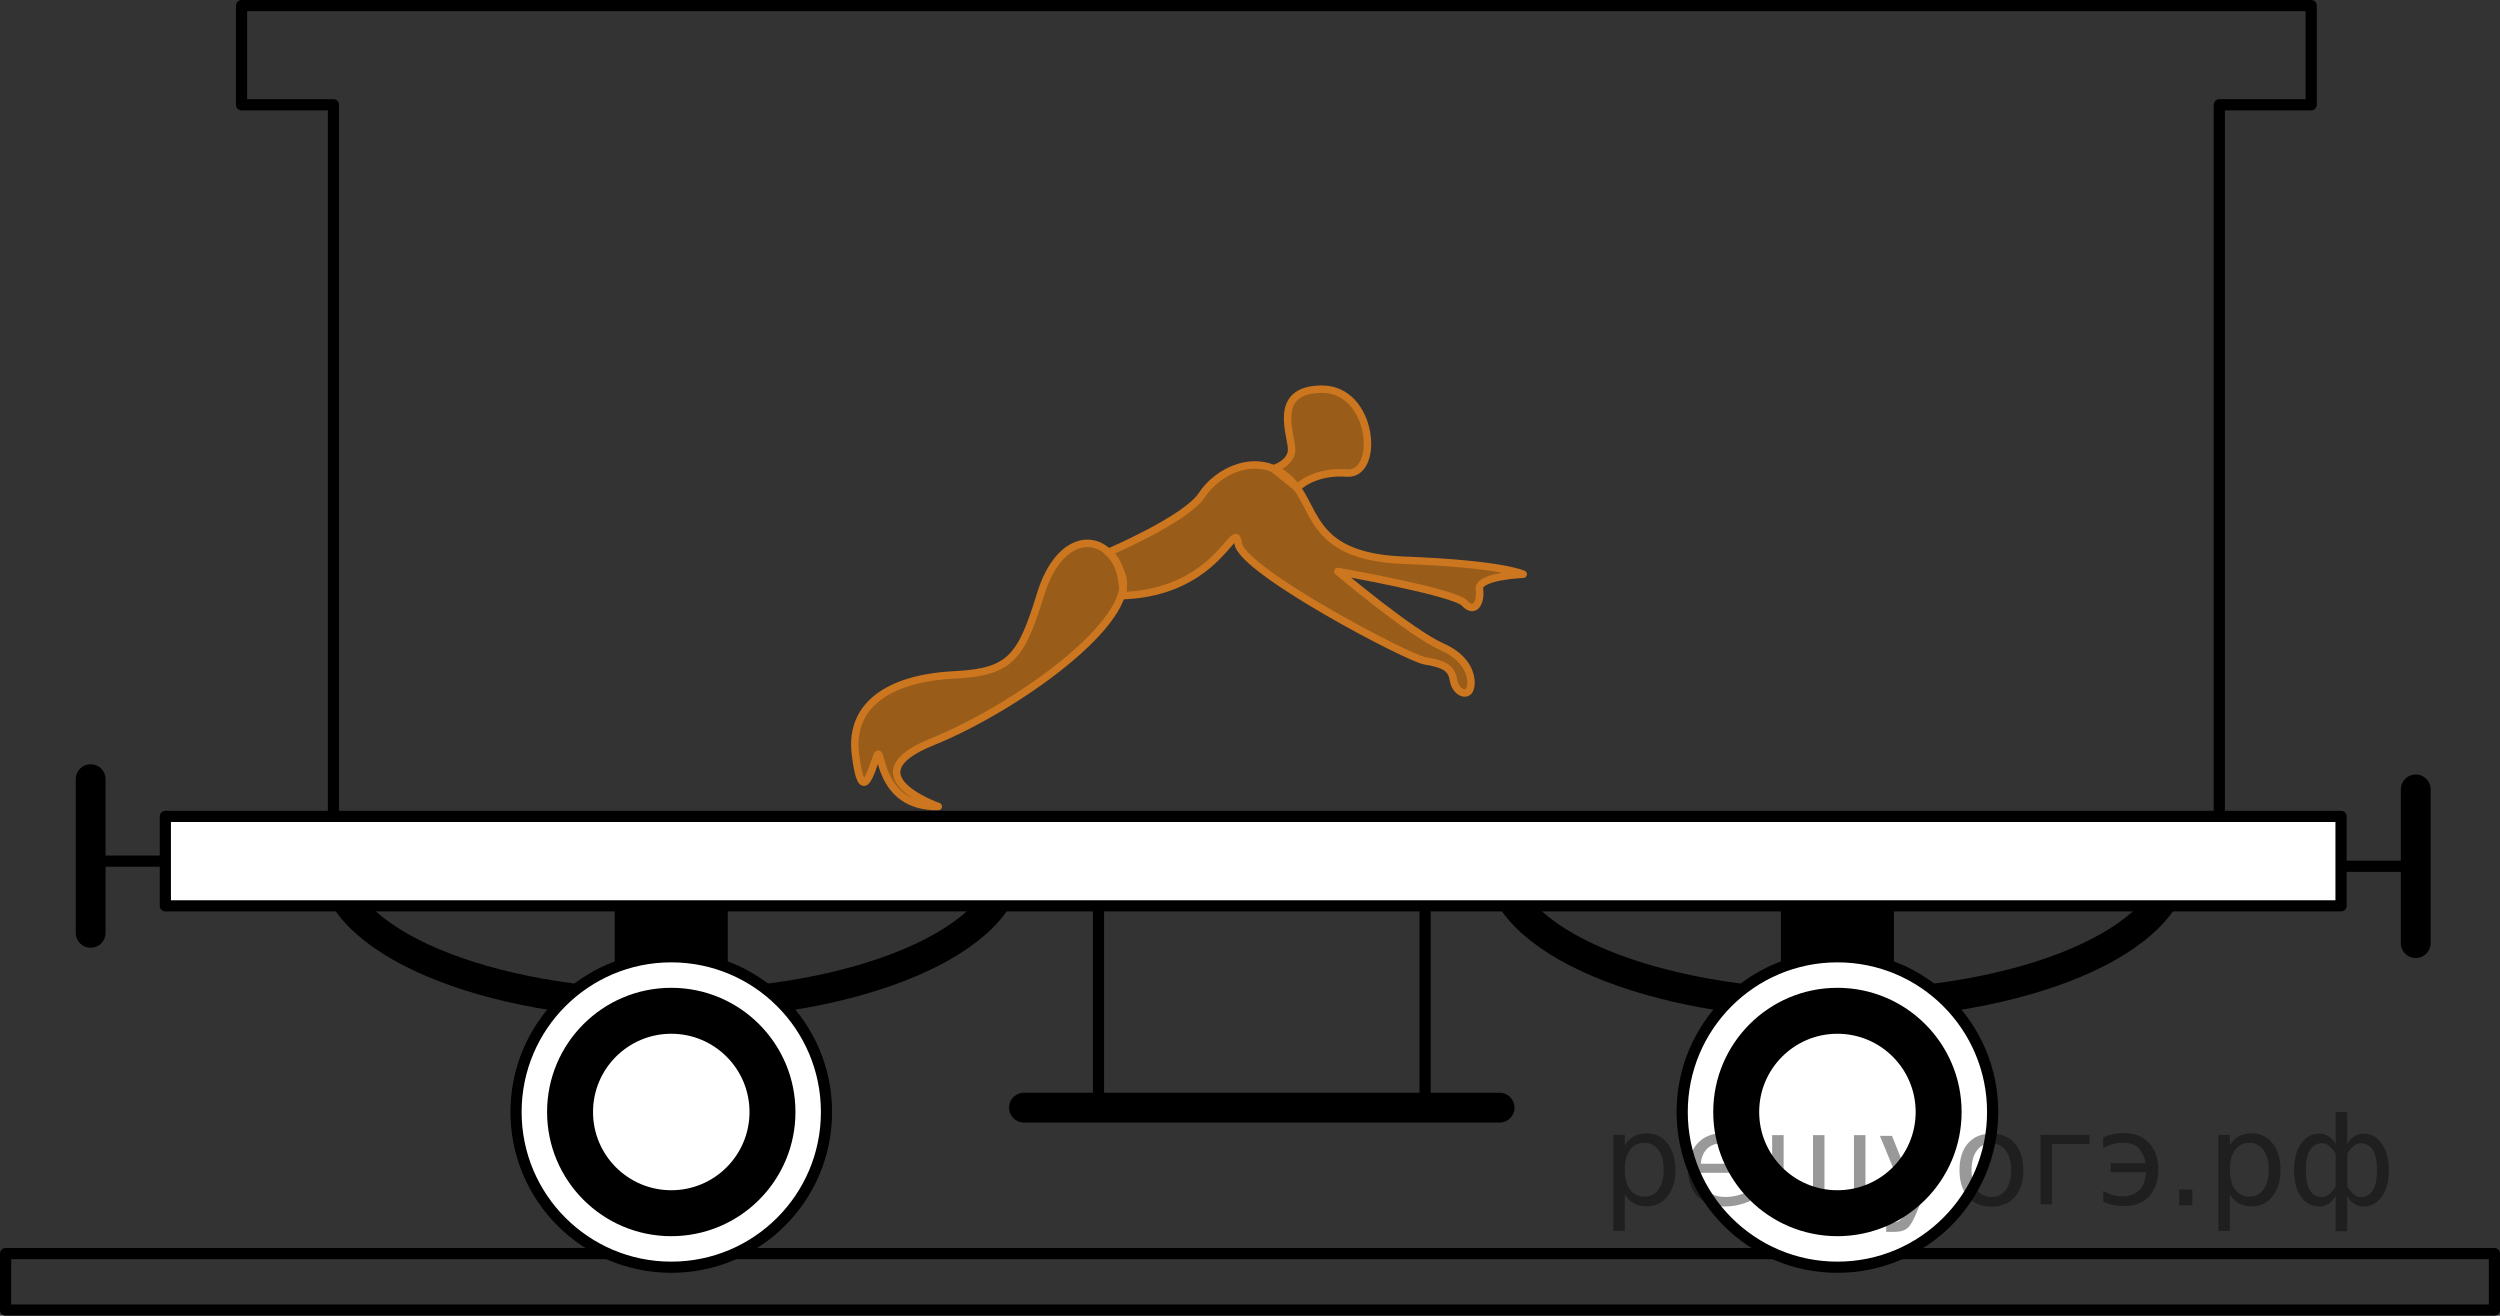<?xml version="1.0" encoding="utf-8"?>
<!-- Generator: Adobe Illustrator 16.0.0, SVG Export Plug-In . SVG Version: 6.00 Build 0)  -->
<!DOCTYPE svg PUBLIC "-//W3C//DTD SVG 1.1//EN" "http://www.w3.org/Graphics/SVG/1.1/DTD/svg11.dtd">
<svg version="1.1" id="Слой_1" xmlns="http://www.w3.org/2000/svg" xmlns:xlink="http://www.w3.org/1999/xlink" x="0px" y="0px"
	 width="167.75px" height="88.28px" viewBox="-453.122 148.984 167.75 88.28"
	 enable-background="new -453.122 148.984 167.75 88.28" xml:space="preserve">
<rect x="-453.122" y="148.984" width="167.75" height="88.28" fill="#333333" stroke="none"/>
<g>
	
		<polyline fill="none" stroke="#000000" stroke-width="2" stroke-linecap="round" stroke-linejoin="round" stroke-miterlimit="10" points="
		-447.039,201.265 -447.039,207.014 -447.039,211.578 	"/>
	
		<line fill="#FFFFFF" stroke="#000000" stroke-width="0.75" stroke-linecap="round" stroke-linejoin="round" stroke-miterlimit="10" x1="-442.027" y1="206.765" x2="-447.039" y2="206.765"/>
</g>
<g>
	
		<polyline fill="none" stroke="#000000" stroke-width="2" stroke-linecap="round" stroke-linejoin="round" stroke-miterlimit="10" points="
		-291.027,212.265 -291.027,206.516 -291.027,201.953 	"/>
	
		<line fill="#FFFFFF" stroke="#000000" stroke-width="0.75" stroke-linecap="round" stroke-linejoin="round" stroke-miterlimit="10" x1="-296.039" y1="207.109" x2="-291.027" y2="207.109"/>
</g>
<rect x="-452.747" y="233.099" fill="none" stroke="#000000" stroke-width="0.75" stroke-linecap="round" stroke-linejoin="round" stroke-miterlimit="10" width="167" height="3.79"/>
<path fill="none" stroke="#000000" stroke-width="2" stroke-linecap="round" stroke-linejoin="round" stroke-miterlimit="10" d="
	M-385.414,206.765c0,5.315-10.148,9.625-22.666,9.625s-22.666-4.31-22.666-9.625"/>
<rect x="-411.872" y="207.014" width="7.583" height="8.252"/>
<g>
	
		<circle fill="#FFFFFF" stroke="#000000" stroke-width="0.75" stroke-linecap="round" stroke-linejoin="round" stroke-miterlimit="10" cx="-408.08" cy="223.599" r="10.416"/>
	<circle cx="-408.08" cy="223.599" r="8.333"/>
	<circle fill="#FFFFFF" cx="-408.08" cy="223.599" r="5.25"/>
</g>
<path fill="none" stroke="#000000" stroke-width="2" stroke-linecap="round" stroke-linejoin="round" stroke-miterlimit="10" d="
	M-307.165,206.765c0,5.315-10.148,9.625-22.666,9.625s-22.666-4.31-22.666-9.625"/>
<rect x="-333.623" y="207.014" width="7.583" height="8.252"/>
<g>
	
		<circle fill="#FFFFFF" stroke="#000000" stroke-width="0.75" stroke-linecap="round" stroke-linejoin="round" stroke-miterlimit="10" cx="-329.831" cy="223.599" r="10.416"/>
	<circle cx="-329.831" cy="223.599" r="8.333"/>
	<circle fill="#FFFFFF" cx="-329.831" cy="223.599" r="5.25"/>
</g>
<g>
	
		<line fill="#FFFFFF" stroke="#000000" stroke-width="0.75" stroke-linecap="round" stroke-linejoin="round" stroke-miterlimit="10" x1="-379.414" y1="209.473" x2="-379.414" y2="223.307"/>
	
		<line fill="#FFFFFF" stroke="#000000" stroke-width="0.75" stroke-linecap="round" stroke-linejoin="round" stroke-miterlimit="10" x1="-357.498" y1="209.473" x2="-357.498" y2="223.307"/>
	
		<line fill="#FFFFFF" stroke="#000000" stroke-width="2" stroke-linecap="round" stroke-linejoin="round" stroke-miterlimit="10" x1="-352.498" y1="223.307" x2="-384.414" y2="223.307"/>
</g>
<polyline fill="none" stroke="#000000" stroke-width="0.75" stroke-linecap="round" stroke-linejoin="round" stroke-miterlimit="10" points="
	-304.207,203.765 -304.207,156.015 -298.039,156.015 -298.039,149.359 -366.498,149.359 -368.456,149.359 
	-436.914,149.359 -436.914,156.015 -430.747,156.015 -430.747,203.765 "/>
<rect x="-442.027" y="203.765" fill="#FFFFFF" stroke="#000000" stroke-width="0.75" stroke-linecap="round" stroke-linejoin="round" stroke-miterlimit="10" width="145.988" height="6"/>
<path opacity="0.5" fill="#FF8800" d="M-390.164,203.098c0,0-6-2.083-0.416-4.333s13.75-8.084,12.75-11.167
	s-4.146-3.021-5.458,1.23s-2,5.26-5.812,5.442s-7.062,1.683-6.625,5.308s1.062,1.103,1.438,0.145
	S-394.331,203.181-390.164,203.098z"/>
<path opacity="0.5" fill="#FF8800" d="M-378.757,186.047c0,0,5.218-2.22,6.28-3.845s3.688-2.938,5.75-1.188
	s1.188,5.312,7.812,5.562s8,0.938,8,0.938s-3.062,0.125-2.938,1s-0.312,1.688-1,0.938s-8.5-2.125-8.5-2.125
	s4.875,4.125,7,5.062s2.062,2.562,1.812,2.938s-0.938,0.062-1.062-0.75s-0.73-1.062-1.896-1.25
	s-12.354-6.084-12.541-7.886s-1.29,3.261-7.707,3.511C-377.748,188.207-377.966,186.546-378.757,186.047z"/>
<path opacity="0.5" fill="#FF8800" d="M-367.666,180.438c0,0,1.169-0.34,1.211-1.256s-1.417-4.083,2.042-4.083
	s3.917,5.792,1.667,5.625s-3.342,0.996-3.342,0.996L-367.666,180.438z"/>
<path fill="none" stroke="#CC761F" stroke-width="0.5" stroke-linecap="round" stroke-linejoin="round" stroke-miterlimit="10" d="
	M-390.164,203.098c0,0-6-2.083-0.416-4.333s13.75-8.084,12.75-11.167s-4.146-3.021-5.458,1.23s-2,5.26-5.812,5.442
	s-7.062,1.683-6.625,5.308s1.062,1.103,1.438,0.145S-394.331,203.181-390.164,203.098z"/>
<path fill="none" stroke="#CC761F" stroke-width="0.5" stroke-linecap="round" stroke-linejoin="round" stroke-miterlimit="10" d="
	M-378.757,186.047c0,0,5.218-2.22,6.28-3.845s3.688-2.938,5.75-1.188s1.188,5.312,7.812,5.562s8,0.938,8,0.938
	s-3.062,0.125-2.938,1s-0.312,1.688-1,0.938s-8.5-2.125-8.5-2.125s4.875,4.125,7,5.062s2.062,2.562,1.812,2.938
	s-0.938,0.062-1.062-0.75s-0.73-1.062-1.896-1.25s-12.354-6.084-12.541-7.886s-1.29,3.261-7.707,3.511
	C-377.748,188.207-377.966,186.546-378.757,186.047z"/>
<path fill="none" stroke="#CC761F" stroke-width="0.5" stroke-linecap="round" stroke-linejoin="round" stroke-miterlimit="10" d="
	M-367.666,180.438c0,0,1.169-0.34,1.211-1.256s-1.417-4.083,2.042-4.083s3.917,5.792,1.667,5.625
	s-3.342,0.996-3.342,0.996L-367.666,180.438z"/>
<g style="stroke:none;fill:#000;fill-opacity:0.40"><path d="m -344.1,229.1 v 2.48 h -0.77 v -6.44 h 0.77 v 0.71 q 0.24,-0.42 0.61,-0.62 0.37,-0.20 0.88,-0.20 0.85,0 1.38,0.68 0.53,0.68 0.53,1.77 0,1.10 -0.53,1.77 -0.53,0.68 -1.38,0.68 -0.51,0 -0.88,-0.20 -0.37,-0.20 -0.61,-0.62 z m 2.61,-1.63 q 0,-0.85 -0.35,-1.32 -0.35,-0.48 -0.95,-0.48 -0.61,0 -0.96,0.48 -0.35,0.48 -0.35,1.32 0,0.85 0.35,1.33 0.35,0.48 0.96,0.48 0.61,0 0.95,-0.48 0.35,-0.48 0.35,-1.33 z"/><path d="m -335.5,227.3 v 0.38 h -3.52 q 0.05,0.79 0.47,1.21 0.43,0.41 1.19,0.41 0.44,0 0.85,-0.11 0.42,-0.11 0.82,-0.33 v 0.72 q -0.41,0.17 -0.85,0.27 -0.43,0.09 -0.88,0.09 -1.12,0 -1.77,-0.65 -0.65,-0.65 -0.65,-1.76 0,-1.15 0.62,-1.82 0.62,-0.68 1.67,-0.68 0.94,0 1.49,0.61 0.55,0.60 0.55,1.65 z m -0.77,-0.23 q -0.01,-0.63 -0.35,-1.00 -0.34,-0.38 -0.91,-0.38 -0.64,0 -1.03,0.36 -0.38,0.36 -0.44,1.02 z"/><path d="m -330.7,229.2 h 1.98 v -4.05 h 0.77 v 4.67 h -6.26 v -4.67 h 0.77 v 4.05 h 1.97 v -4.05 h 0.77 z"/><path d="m -324.5,230.3 q -0.33,0.83 -0.63,1.09 -0.31,0.25 -0.82,0.25 h -0.61 v -0.64 h 0.45 q 0.32,0 0.49,-0.15 0.17,-0.15 0.39,-0.71 l 0.14,-0.35 -1.89,-4.59 h 0.81 l 1.46,3.65 1.46,-3.65 h 0.81 z"/><path d="m -319.5,225.7 q -0.62,0 -0.97,0.48 -0.36,0.48 -0.36,1.32 0,0.84 0.35,1.32 0.36,0.48 0.98,0.48 0.61,0 0.97,-0.48 0.36,-0.48 0.36,-1.32 0,-0.83 -0.36,-1.31 -0.36,-0.49 -0.97,-0.49 z m 0,-0.65 q 1,0 1.57,0.65 0.57,0.65 0.57,1.80 0,1.15 -0.57,1.80 -0.57,0.65 -1.57,0.65 -1.00,0 -1.57,-0.65 -0.57,-0.65 -0.57,-1.80 0,-1.15 0.57,-1.80 0.57,-0.65 1.57,-0.65 z"/><path d="m -316.2,229.8 v -4.67 h 3.29 v 0.61 h -2.52 v 4.05 z"/><path d="m -312.0,228.9 q 0.66,0.36 1.31,0.36 0.61,0 1.05,-0.35 0.44,-0.36 0.52,-1.27 h -2.37 v -0.61 h 2.34 q -0.05,-0.44 -0.38,-0.90 -0.33,-0.47 -1.16,-0.47 -0.64,0 -1.31,0.36 v -0.72 q 0.65,-0.29 1.35,-0.29 1.09,0 1.72,0.66 0.63,0.66 0.63,1.79 0,1.12 -0.61,1.79 -0.61,0.66 -1.68,0.66 -0.79,0 -1.40,-0.30 z"/><path d="m -306.9,228.8 h 0.88 v 1.06 h -0.88 z"/><path d="m -303.5,229.1 v 2.48 h -0.77 v -6.44 h 0.77 v 0.71 q 0.24,-0.42 0.61,-0.62 0.37,-0.20 0.88,-0.20 0.85,0 1.38,0.68 0.53,0.68 0.53,1.77 0,1.10 -0.53,1.77 -0.53,0.68 -1.38,0.68 -0.51,0 -0.88,-0.20 -0.37,-0.20 -0.61,-0.62 z m 2.61,-1.63 q 0,-0.85 -0.35,-1.32 -0.35,-0.48 -0.95,-0.48 -0.61,0 -0.96,0.48 -0.35,0.48 -0.35,1.32 0,0.85 0.35,1.33 0.35,0.48 0.96,0.48 0.61,0 0.95,-0.48 0.35,-0.48 0.35,-1.33 z"/><path d="m -298.4,227.5 q 0,0.98 0.30,1.40 0.30,0.41 0.82,0.41 0.41,0 0.88,-0.70 v -2.22 q -0.47,-0.70 -0.88,-0.70 -0.51,0 -0.82,0.42 -0.30,0.41 -0.30,1.39 z m 2,4.10 v -2.37 q -0.24,0.39 -0.51,0.55 -0.27,0.16 -0.62,0.16 -0.70,0 -1.18,-0.64 -0.48,-0.65 -0.48,-1.79 0,-1.15 0.48,-1.80 0.49,-0.66 1.18,-0.66 0.35,0 0.62,0.16 0.28,0.16 0.51,0.55 v -2.15 h 0.77 v 2.15 q 0.24,-0.39 0.51,-0.55 0.28,-0.16 0.62,-0.16 0.70,0 1.18,0.66 0.49,0.66 0.49,1.80 0,1.15 -0.49,1.79 -0.48,0.64 -1.18,0.64 -0.35,0 -0.62,-0.16 -0.27,-0.16 -0.51,-0.55 v 2.37 z m 2.77,-4.10 q 0,-0.98 -0.30,-1.39 -0.30,-0.42 -0.81,-0.42 -0.41,0 -0.88,0.70 v 2.22 q 0.47,0.70 0.88,0.70 0.51,0 0.81,-0.41 0.30,-0.42 0.30,-1.40 z"/></g></svg>

<!--File created and owned by https://sdamgia.ru. Copying is prohibited. All rights reserved.-->
